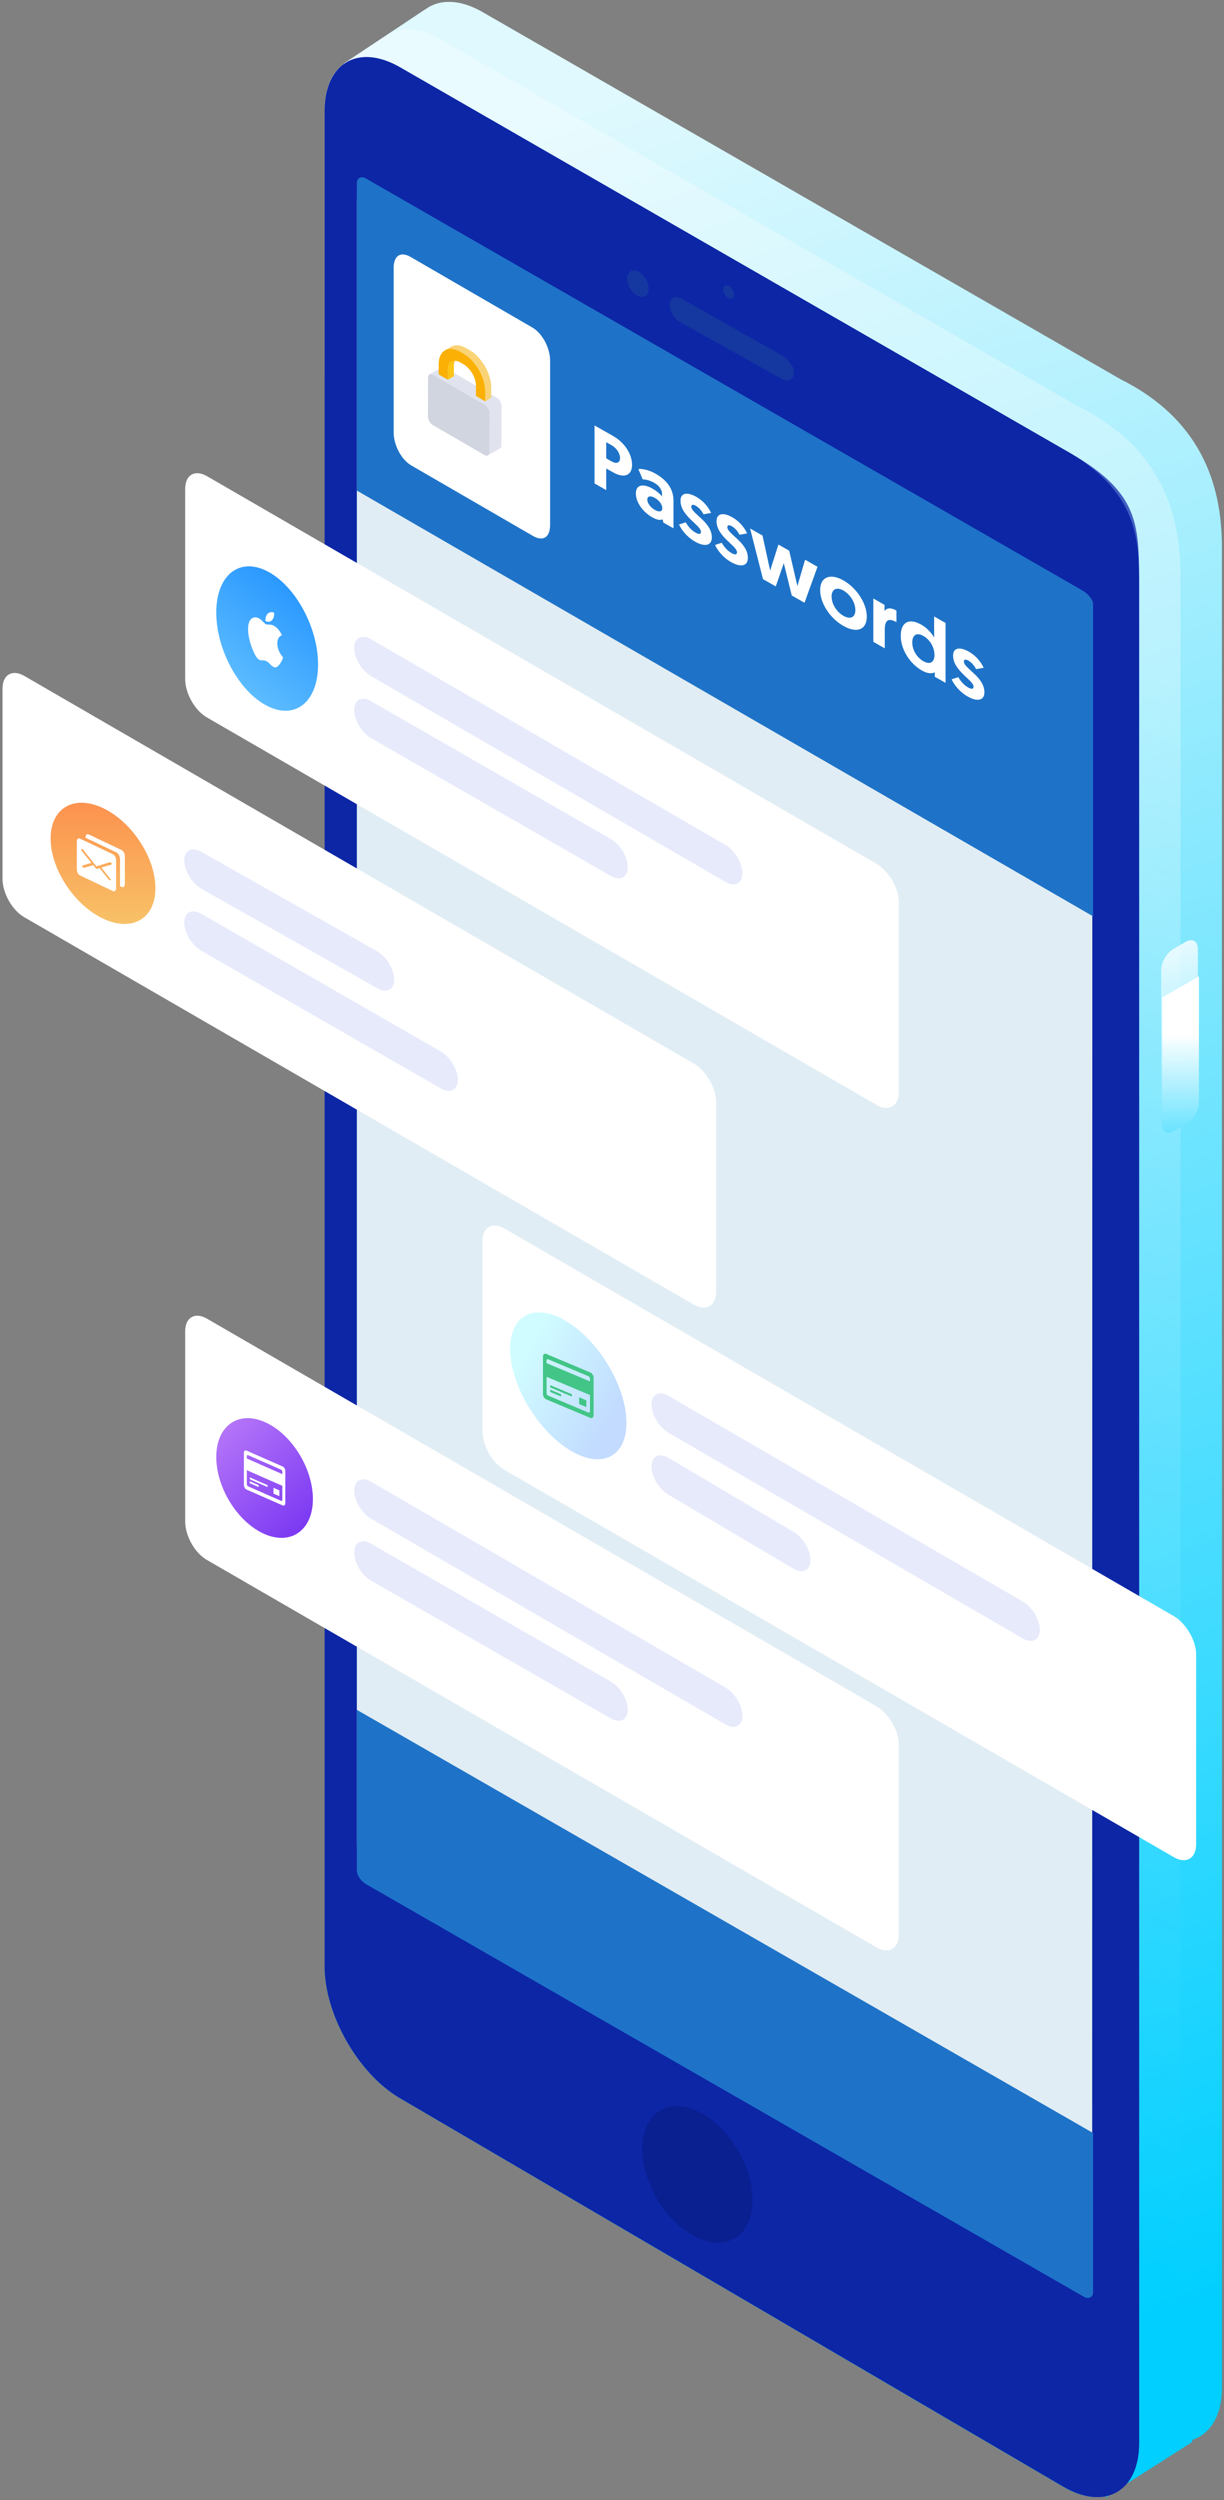 <?xml version="1.0" encoding="UTF-8"?>
<svg width="266px" height="543px" viewBox="0 0 266 543" version="1.1" xmlns="http://www.w3.org/2000/svg" xmlns:xlink="http://www.w3.org/1999/xlink">
    <rect x="0" y="0" width="266" height="543" fill="#808080" stroke="none"/>
    <!-- Generator: Sketch 54 (76480) - https://sketchapp.com -->
    <title>img04</title>
    <desc>Created with Sketch.</desc>
    <defs>
        <linearGradient x1="43.926%" y1="2.161%" x2="55.336%" y2="98.303%" id="linearGradient-1">
            <stop stop-color="#DFF9FE" offset="0%"></stop>
            <stop stop-color="#00CFFF" offset="100%"></stop>
        </linearGradient>
        <linearGradient x1="56.023%" y1="17.887%" x2="43.977%" y2="80.708%" id="linearGradient-2">
            <stop stop-color="#FFFFFF" offset="0%"></stop>
            <stop stop-color="#00CFFF" stop-opacity="0.9" offset="100%"></stop>
        </linearGradient>
        <linearGradient x1="47.936%" y1="2.858%" x2="55.681%" y2="179.358%" id="linearGradient-3">
            <stop stop-color="#FFFFFF" offset="0%"></stop>
            <stop stop-color="#00CFFF" stop-opacity="0.9" offset="100%"></stop>
        </linearGradient>
        <linearGradient x1="100%" y1="-10.011%" x2="100%" y2="100%" id="linearGradient-4">
            <stop stop-color="#FD8949" offset="0%"></stop>
            <stop stop-color="#F7C569" offset="100%"></stop>
        </linearGradient>
        <linearGradient x1="74.871%" y1="0%" x2="25.129%" y2="100%" id="linearGradient-5">
            <stop stop-color="#1F90FF" offset="0%"></stop>
            <stop stop-color="#67C4FF" offset="100%"></stop>
        </linearGradient>
        <linearGradient x1="17.382%" y1="0%" x2="82.618%" y2="100%" id="linearGradient-6">
            <stop stop-color="#B778F9" offset="0%"></stop>
            <stop stop-color="#7835F2" offset="100%"></stop>
        </linearGradient>
        <linearGradient x1="49.962%" y1="36.697%" x2="49.962%" y2="141.497%" id="linearGradient-7">
            <stop stop-color="#FFFFFF" offset="0%"></stop>
            <stop stop-color="#00CFFF" stop-opacity="0.9" offset="100%"></stop>
        </linearGradient>
        <linearGradient x1="81.39%" y1="75.729%" x2="18.61%" y2="24.239%" id="linearGradient-8">
            <stop stop-color="#66A6FF" offset="0%"></stop>
            <stop stop-color="#89F7FE" offset="100%"></stop>
        </linearGradient>
    </defs>
    <g id="Page-1" stroke="none" stroke-width="1" fill="none" fill-rule="evenodd">
        <g id="4uKey-iOS-password-manager" transform="translate(-550, -3485)">
            <g id="img04" transform="translate(550, 3485)">
                <g id="分组" transform="translate(70, 0)" fill-rule="nonzero">
                    <path d="M173.511,82.363 L34.859,2.615 C29.907,-0.234 25.432,-0.228 22.407,2.055 L22.389,2.042 L4.64,13.848 L4.767,13.862 C2.094,15.705 0.548,19.231 0.548,24.139 L0.548,427.059 C0.548,437.509 7.822,450.378 16.841,455.656 L160.993,540.055 C164.496,542.105 167.718,542.705 170.389,542.078 L170.45,542.328 L171.161,541.854 C172.435,541.419 173.577,540.665 174.476,539.663 L189.13,530.328 L189.092,529.902 C192.946,528.673 195.548,524.721 195.548,518.652 L195.548,118.967 C195.549,107.074 192.274,91.738 173.511,82.363 Z" id="路径" fill="url(#linearGradient-1)"></path>
                    <path d="M186.549,524.654 L186.549,124.967 C186.549,113.074 183.274,97.738 164.511,88.364 L25.859,8.615 C20.907,5.766 16.432,5.772 13.407,8.055 L13.389,8.042 L4.65,13.853 L4.768,13.862 C2.095,15.705 0.549,19.231 0.549,24.139 L0.549,427.059 C0.549,437.509 7.823,450.378 16.842,455.656 L160.994,540.055 C164.497,542.105 167.719,542.705 170.39,542.078 L170.451,542.328 L171.162,541.854 C171.455,541.754 171.734,541.634 172.01,541.502 L173.579,540.501 C173.893,540.245 174.196,539.972 174.475,539.663 L180.056,536.108 L179.987,535.902 C180.368,535.778 180.74,535.624 181.098,535.444 L182.664,534.514 C185.019,532.607 186.549,529.235 186.549,524.654 L186.549,524.654 Z" id="路径" fill="url(#linearGradient-2)" opacity="0.3"></path>
                    <path d="M177.549,530.654 C177.549,541.104 170.065,545.335 161.046,540.057 L16.894,455.658 C7.875,450.379 0.549,437.511 0.549,427.061 L0.549,24.139 C0.549,13.689 7.855,9.403 16.912,14.615 L161.028,97.508 C177.496,106.661 177.549,117.151 177.549,127.601 L177.549,530.654 Z" id="路径" fill="#1537A0"></path>
                    <path d="M177.549,530.654 L177.549,127.6 C177.549,113.617 177.813,106.66 160.975,97.507 L16.965,14.615 C7.907,9.403 0.549,13.689 0.549,24.139 L0.549,427.059 C0.549,437.509 7.823,450.378 16.842,455.656 L161.099,540.055 C170.117,545.335 177.549,541.103 177.549,530.654 L177.549,530.654 Z" id="路径" fill="#0920A8" opacity="0.7"></path>
                    <path d="M182.356,210.685 C182.356,209.001 183.55,206.934 185.008,206.092 L187.668,204.557 C189.127,203.715 190.32,204.405 190.32,206.089 L190.32,239.514 C190.32,241.198 189.126,243.265 187.668,244.107 L185.008,245.642 C183.549,246.484 182.356,245.794 182.356,244.11 L182.356,210.685 Z" id="路径" fill="url(#linearGradient-3)" opacity="0.8"></path>
                    <ellipse id="椭圆形" fill="#08187A" opacity="0.5" transform="translate(81.56, 472.248) rotate(60) translate(-81.56, -472.248) " cx="81.56" cy="472.248" rx="16.07" ry="10.247"></ellipse>
                    <ellipse id="椭圆形" fill="#1537A0" transform="translate(68.64, 61.613) rotate(60) translate(-68.64, -61.613) " cx="68.64" cy="61.613" rx="3.132" ry="1.997"></ellipse>
                    <ellipse id="椭圆形" fill="#1537A0" transform="translate(88.348, 63.443) rotate(60) translate(-88.348, -63.443) " cx="88.348" cy="63.443" rx="1.589" ry="1.014"></ellipse>
                    <path d="M102.549,80.832 C102.549,79.493 101.129,77.853 99.965,77.19 L77.941,64.78 C76.778,64.116 75.549,64.669 75.549,66.008 L75.549,66.277 C75.549,67.616 76.543,69.256 77.707,69.919 L99.944,82.328 C101.107,82.992 102.549,82.439 102.549,81.1 L102.549,80.832 L102.549,80.832 Z" id="路径" fill="#1537A0"></path>
                </g>
                <path d="M237.353,493.1 L237.391,134.451 C237.391,133.39 236.545,132.088 235.625,131.558 L79.923,42.356 C79.003,41.826 77.549,42.261 77.549,43.323 L77.549,400.987 L237.353,493.1 L237.353,493.1 Z" id="路径" fill="#E1EDF4" fill-rule="nonzero"></path>
                <path d="M237.549,199.014 L237.549,131.181 C237.549,130.116 236.22,128.809 235.297,128.277 L79.465,38.732 C78.542,38.2 77.549,38.637 77.549,39.702 L77.549,106.546 L237.549,199.014 L237.549,199.014 Z M79.467,409.163 L235.582,498.843 C236.507,499.375 237.549,498.938 237.549,497.871 L237.549,463.255 L77.549,371.347 L77.549,406.255 C77.549,407.322 78.542,408.631 79.467,409.163 L79.467,409.163 Z" id="形状" fill="#1E73C8" fill-rule="nonzero"></path>
                <path d="M115.664,71.118 L89.27,55.825 C86.991,54.507 85.549,55.582 85.549,58.215 L85.549,93.915 C85.549,96.548 87.12,99.781 89.399,101.099 L115.811,116.392 C118.09,117.71 119.549,116.635 119.549,114.002 L119.549,78.302 C119.549,75.669 117.943,72.437 115.664,71.118 L115.664,71.118 Z" id="路径" fill="#FFFFFF" fill-rule="nonzero"></path>
                <g id="密码锁-1" transform="translate(93, 75)" fill-rule="nonzero">
                    <path d="M15.998,13.167 L15.998,13.158 L15.998,13.138 L15.998,13.116 C15.998,13.108 15.998,13.104 15.996,13.098 C15.995,13.091 15.996,13.084 15.995,13.077 C15.993,13.07 15.995,13.068 15.995,13.064 C15.995,13.054 15.993,13.043 15.991,13.033 C15.991,13.027 15.991,13.022 15.989,13.017 L15.989,13.012 C15.987,12.994 15.985,12.976 15.982,12.958 L15.982,12.956 C15.982,12.953 15.982,12.949 15.98,12.946 C15.978,12.932 15.975,12.919 15.973,12.904 L15.971,12.895 C15.97,12.888 15.968,12.881 15.966,12.874 C15.965,12.866 15.963,12.857 15.961,12.849 C15.959,12.84 15.959,12.838 15.958,12.833 L15.952,12.81 C15.952,12.804 15.95,12.798 15.948,12.793 C15.947,12.787 15.944,12.777 15.942,12.769 C15.94,12.761 15.938,12.754 15.936,12.746 L15.934,12.736 C15.93,12.725 15.927,12.713 15.924,12.702 L15.918,12.684 L15.918,12.68 L15.901,12.624 L15.901,12.622 L15.897,12.611 C15.892,12.597 15.887,12.584 15.883,12.57 L15.879,12.561 L15.872,12.542 C15.869,12.534 15.866,12.526 15.863,12.518 L15.855,12.499 L15.847,12.479 L15.842,12.466 C15.838,12.455 15.833,12.443 15.828,12.432 L15.822,12.419 L15.813,12.415 C15.806,12.397 15.798,12.38 15.79,12.363 L15.788,12.359 L15.779,12.34 C15.773,12.329 15.768,12.317 15.762,12.306 L15.758,12.298 L15.742,12.267 C15.737,12.257 15.734,12.25 15.73,12.242 L15.726,12.236 C15.712,12.209 15.697,12.183 15.682,12.156 L15.679,12.151 L15.675,12.145 C15.651,12.104 15.626,12.064 15.6,12.024 L15.596,12.019 L15.589,12.009 C15.57,11.982 15.551,11.953 15.531,11.926 L15.529,11.923 C15.514,11.903 15.499,11.883 15.483,11.863 L15.483,11.862 C15.47,11.844 15.456,11.827 15.442,11.811 L15.434,11.801 C15.423,11.788 15.412,11.774 15.401,11.762 L15.398,11.759 L15.383,11.742 L15.359,11.715 L15.353,11.709 L15.334,11.689 L15.315,11.669 L15.306,11.661 L15.286,11.64 L15.27,11.624 L15.259,11.614 L15.237,11.593 L15.222,11.58 L15.21,11.569 L15.187,11.549 L15.174,11.538 L15.159,11.525 L15.137,11.507 L15.127,11.499 L15.108,11.484 L15.087,11.468 L15.08,11.462 L15.053,11.444 L15.036,11.432 L15.032,11.429 C15.017,11.419 15.001,11.409 14.986,11.399 L14.982,11.396 C14.968,11.388 14.955,11.38 14.941,11.372 L14.93,11.365 L3.711,4.865 L3.677,4.846 L3.664,4.839 L3.646,4.83 L3.633,4.823 L3.611,4.813 L3.595,4.805 L3.589,4.802 C3.575,4.796 3.561,4.79 3.547,4.784 C3.533,4.779 3.518,4.773 3.504,4.768 L3.498,4.766 L3.483,4.761 L3.461,4.754 L3.45,4.751 L3.431,4.746 L3.416,4.742 L3.401,4.738 L3.382,4.734 L3.372,4.732 L3.355,4.729 L3.333,4.725 L3.325,4.725 L3.308,4.723 L3.285,4.721 L3.215,4.721 C3.204,4.721 3.193,4.721 3.181,4.722 L3.164,4.722 C3.146,4.724 3.129,4.727 3.113,4.73 L3.109,4.73 C3.086,4.735 3.063,4.741 3.041,4.749 L3.035,4.75 L3.03,4.752 C3.021,4.756 3.011,4.76 3.002,4.764 L2.988,4.769 C2.975,4.776 2.962,4.783 2.948,4.79 L0.339,6.312 C0.352,6.304 0.365,6.298 0.379,6.291 L0.392,6.285 C0.402,6.281 0.411,6.277 0.421,6.274 L0.431,6.27 C0.454,6.263 0.476,6.256 0.499,6.252 L0.504,6.252 C0.521,6.248 0.538,6.246 0.555,6.244 L0.573,6.242 C0.584,6.242 0.595,6.241 0.606,6.241 L0.675,6.241 L0.698,6.243 L0.724,6.246 L0.746,6.25 L0.772,6.255 L0.791,6.26 L0.821,6.267 L0.84,6.272 L0.873,6.283 L0.888,6.288 C0.904,6.293 0.921,6.299 0.937,6.306 C0.953,6.312 0.969,6.319 0.985,6.327 L1.001,6.334 L1.036,6.351 L1.054,6.36 C1.069,6.369 1.085,6.377 1.101,6.387 L12.32,12.885 C12.337,12.895 12.354,12.906 12.371,12.917 L12.375,12.919 C12.393,12.93 12.409,12.941 12.426,12.953 L12.443,12.965 L12.477,12.989 L12.497,13.005 L12.527,13.028 L12.549,13.046 L12.577,13.07 L12.599,13.089 L12.626,13.114 L12.648,13.135 L12.674,13.161 L12.695,13.182 L12.722,13.21 L12.741,13.23 L12.77,13.263 L12.786,13.28 C12.798,13.294 12.81,13.308 12.822,13.322 L12.83,13.331 C12.844,13.349 12.858,13.367 12.873,13.385 C12.887,13.403 12.902,13.423 12.918,13.445 L12.921,13.449 C12.941,13.475 12.96,13.502 12.979,13.531 L12.989,13.547 C13.015,13.586 13.041,13.627 13.065,13.668 L13.071,13.679 C13.086,13.705 13.101,13.732 13.116,13.759 L13.132,13.79 L13.148,13.821 C13.155,13.835 13.161,13.848 13.168,13.862 L13.177,13.882 C13.187,13.902 13.195,13.921 13.204,13.941 L13.21,13.954 C13.216,13.97 13.223,13.986 13.229,14.001 L13.237,14.021 C13.243,14.035 13.249,14.05 13.254,14.064 L13.261,14.083 C13.267,14.1 13.273,14.116 13.279,14.133 L13.283,14.145 C13.29,14.165 13.296,14.186 13.302,14.206 L13.308,14.224 C13.312,14.239 13.316,14.254 13.32,14.269 C13.322,14.276 13.324,14.284 13.326,14.291 C13.33,14.305 13.333,14.318 13.336,14.332 L13.342,14.355 C13.345,14.368 13.348,14.382 13.35,14.395 C13.352,14.403 13.353,14.41 13.355,14.417 C13.358,14.434 13.361,14.451 13.364,14.468 C13.364,14.471 13.364,14.475 13.366,14.478 C13.369,14.498 13.372,14.519 13.374,14.539 C13.374,14.544 13.374,14.55 13.376,14.555 C13.378,14.57 13.379,14.585 13.381,14.599 C13.381,14.606 13.381,14.613 13.382,14.62 C13.383,14.633 13.384,14.647 13.385,14.661 L13.385,14.738 L13.361,23.217 C13.361,23.237 13.361,23.256 13.359,23.275 L13.359,23.292 C13.359,23.305 13.358,23.318 13.357,23.331 C13.357,23.338 13.355,23.346 13.355,23.353 C13.354,23.36 13.352,23.375 13.351,23.385 C13.349,23.396 13.349,23.401 13.347,23.408 C13.346,23.416 13.344,23.428 13.342,23.437 C13.34,23.447 13.339,23.454 13.337,23.464 C13.335,23.474 13.333,23.481 13.331,23.491 C13.329,23.5 13.326,23.51 13.324,23.52 C13.321,23.53 13.319,23.535 13.317,23.542 C13.314,23.554 13.31,23.565 13.306,23.576 C13.304,23.582 13.302,23.588 13.3,23.594 C13.293,23.613 13.285,23.631 13.277,23.648 L13.275,23.653 C13.264,23.675 13.252,23.697 13.239,23.719 L13.235,23.724 C13.224,23.741 13.213,23.757 13.201,23.773 L13.192,23.784 C13.18,23.798 13.168,23.81 13.155,23.824 L13.152,23.827 C13.138,23.84 13.124,23.852 13.109,23.864 L13.098,23.872 C13.083,23.884 13.067,23.894 13.051,23.904 L15.661,22.382 C15.677,22.373 15.693,22.362 15.708,22.351 L15.719,22.342 C15.734,22.331 15.748,22.318 15.762,22.305 L15.765,22.302 C15.778,22.289 15.79,22.275 15.801,22.262 L15.81,22.251 C15.822,22.236 15.834,22.22 15.845,22.203 L15.845,22.201 L15.847,22.197 C15.86,22.176 15.872,22.154 15.883,22.131 L15.885,22.128 L15.885,22.126 C15.893,22.109 15.901,22.091 15.907,22.073 L15.91,22.068 C15.911,22.064 15.913,22.059 15.914,22.055 C15.918,22.044 15.922,22.032 15.925,22.021 C15.925,22.018 15.927,22.015 15.928,22.012 C15.929,22.009 15.93,22.003 15.931,21.999 C15.934,21.989 15.937,21.979 15.939,21.969 C15.939,21.965 15.941,21.961 15.942,21.957 C15.943,21.953 15.944,21.948 15.945,21.944 C15.946,21.94 15.948,21.927 15.95,21.917 C15.95,21.913 15.952,21.908 15.953,21.904 C15.953,21.899 15.954,21.894 15.955,21.888 C15.956,21.883 15.957,21.873 15.958,21.865 C15.959,21.857 15.958,21.857 15.96,21.853 C15.962,21.849 15.962,21.839 15.962,21.833 C15.963,21.826 15.964,21.818 15.965,21.81 L15.965,21.801 C15.965,21.792 15.965,21.781 15.967,21.772 L15.967,21.755 L15.967,21.751 L15.967,21.697 L15.991,13.217 C15.996,13.2 15.998,13.183 15.998,13.167 L15.998,13.167 Z" id="路径" fill="#E1E4EF"></path>
                    <path d="M12.32,12.885 C12.912,13.228 13.391,14.058 13.389,14.737 L13.365,23.216 C13.363,23.896 12.881,24.168 12.289,23.825 L1.071,17.326 C0.478,16.983 3.6429193e-16,16.155 0.002,15.475 L0.026,6.996 C0.028,6.316 0.51,6.044 1.102,6.387 L12.32,12.885 Z" id="路径" fill="#D1D5E0"></path>
                    <path d="M5.653,4.212 C5.655,4.193 5.657,4.175 5.659,4.156 C5.662,4.129 5.665,4.101 5.669,4.074 C5.672,4.055 5.675,4.035 5.678,4.016 C5.682,3.991 5.686,3.966 5.691,3.942 C5.695,3.918 5.7,3.896 5.703,3.878 C5.708,3.856 5.713,3.834 5.718,3.813 C5.724,3.788 5.731,3.764 5.737,3.739 C5.743,3.72 5.748,3.701 5.754,3.683 C5.762,3.654 5.772,3.626 5.782,3.598 C5.788,3.58 5.794,3.562 5.801,3.544 L5.811,3.518 C5.823,3.488 5.835,3.459 5.848,3.431 L5.855,3.416 C5.871,3.38 5.889,3.346 5.907,3.314 L5.913,3.304 C5.929,3.274 5.946,3.246 5.963,3.219 C5.968,3.212 5.972,3.206 5.977,3.199 C5.991,3.177 6.006,3.155 6.022,3.134 L6.042,3.107 C6.057,3.088 6.072,3.069 6.088,3.05 C6.094,3.043 6.1,3.036 6.106,3.029 C6.128,3.005 6.15,2.981 6.173,2.959 L6.184,2.949 C6.204,2.93 6.225,2.912 6.245,2.895 L6.269,2.876 C6.287,2.862 6.305,2.848 6.324,2.834 L6.347,2.818 C6.374,2.8 6.401,2.782 6.427,2.767 L5.122,3.527 C5.096,3.543 5.069,3.56 5.042,3.578 L5.019,3.595 C5,3.608 4.982,3.622 4.964,3.637 L4.94,3.656 C4.919,3.674 4.899,3.692 4.879,3.709 L4.868,3.72 C4.845,3.742 4.823,3.766 4.801,3.79 C4.795,3.797 4.789,3.804 4.783,3.811 C4.767,3.829 4.752,3.848 4.737,3.868 L4.717,3.895 C4.701,3.916 4.686,3.938 4.671,3.96 C4.667,3.967 4.663,3.973 4.658,3.979 L4.654,3.986 C4.638,4.012 4.623,4.037 4.608,4.064 L4.602,4.075 C4.584,4.106 4.567,4.138 4.553,4.171 L4.55,4.177 L4.543,4.192 C4.53,4.22 4.518,4.249 4.506,4.278 L4.496,4.305 L4.488,4.325 C4.485,4.332 4.481,4.348 4.477,4.359 C4.467,4.386 4.457,4.415 4.448,4.444 C4.446,4.452 4.443,4.459 4.441,4.467 C4.438,4.476 4.435,4.49 4.432,4.501 C4.425,4.525 4.419,4.549 4.413,4.574 C4.41,4.585 4.407,4.595 4.405,4.605 C4.402,4.615 4.401,4.627 4.398,4.639 C4.394,4.66 4.389,4.681 4.385,4.703 C4.383,4.715 4.381,4.726 4.379,4.737 C4.377,4.749 4.375,4.764 4.373,4.777 C4.37,4.796 4.367,4.816 4.364,4.835 C4.363,4.846 4.361,4.856 4.359,4.866 C4.357,4.883 4.356,4.9 4.354,4.917 C4.352,4.934 4.35,4.954 4.348,4.973 C4.348,4.981 4.347,4.988 4.346,4.996 C4.344,5.021 4.343,5.047 4.341,5.072 C4.341,5.085 4.339,5.099 4.339,5.113 L4.339,5.123 C4.337,5.166 4.336,5.209 4.336,5.253 L4.336,5.261 L4.33,7.471 L5.634,6.711 L5.641,4.5 C5.641,4.45 5.642,4.401 5.644,4.352 C5.644,4.338 5.646,4.325 5.647,4.311 C5.649,4.278 5.651,4.245 5.653,4.212 L5.653,4.212 Z" id="路径" fill="#FBC618"></path>
                    <path d="M13.748,9.01 L13.748,8.986 L13.748,8.964 C13.746,8.898 13.743,8.83 13.739,8.765 L13.739,8.759 L13.739,8.743 C13.735,8.681 13.73,8.618 13.724,8.555 C13.724,8.547 13.724,8.539 13.722,8.53 C13.72,8.522 13.722,8.52 13.72,8.515 C13.714,8.448 13.706,8.382 13.698,8.315 C13.698,8.31 13.698,8.305 13.697,8.3 C13.695,8.295 13.694,8.283 13.693,8.275 C13.685,8.21 13.676,8.144 13.666,8.078 C13.666,8.074 13.666,8.069 13.664,8.064 L13.664,8.059 C13.653,7.99 13.641,7.919 13.628,7.85 L13.624,7.826 C13.623,7.818 13.621,7.812 13.62,7.805 C13.606,7.734 13.592,7.663 13.577,7.591 C13.577,7.587 13.575,7.584 13.575,7.58 C13.574,7.577 13.571,7.565 13.569,7.558 C13.554,7.488 13.538,7.419 13.521,7.349 C13.521,7.344 13.518,7.339 13.517,7.334 L13.515,7.328 C13.497,7.254 13.478,7.181 13.458,7.107 C13.455,7.099 13.454,7.091 13.451,7.083 C13.449,7.075 13.448,7.071 13.446,7.064 C13.426,6.993 13.405,6.921 13.383,6.848 L13.379,6.834 C13.377,6.826 13.374,6.818 13.371,6.81 C13.35,6.74 13.327,6.671 13.304,6.601 L13.301,6.59 L13.301,6.587 C13.277,6.516 13.252,6.445 13.227,6.373 C13.224,6.365 13.221,6.357 13.218,6.349 L13.211,6.328 C13.186,6.261 13.161,6.194 13.135,6.127 L13.132,6.118 L13.123,6.096 C13.1,6.036 13.075,5.975 13.05,5.915 C13.047,5.906 13.043,5.897 13.04,5.888 L13.034,5.873 C13.006,5.808 12.978,5.742 12.95,5.677 L12.943,5.662 L12.932,5.635 C12.905,5.574 12.877,5.513 12.849,5.452 L12.84,5.433 L12.837,5.426 C12.802,5.352 12.766,5.278 12.73,5.205 L12.719,5.183 L12.711,5.168 C12.67,5.085 12.627,5.002 12.583,4.919 L12.573,4.9 L12.563,4.881 C12.53,4.819 12.496,4.758 12.463,4.697 L12.449,4.672 C12.418,4.619 12.387,4.565 12.356,4.511 L12.341,4.484 L12.333,4.469 C12.283,4.385 12.232,4.3 12.18,4.217 L12.162,4.188 C12.108,4.103 12.054,4.02 11.999,3.937 L11.99,3.921 L11.982,3.91 C11.94,3.848 11.898,3.785 11.855,3.723 L11.828,3.684 C11.784,3.621 11.74,3.559 11.695,3.497 L11.695,3.495 L11.692,3.492 C11.627,3.402 11.56,3.315 11.493,3.229 L11.487,3.221 L11.474,3.205 C11.419,3.135 11.364,3.067 11.308,2.999 L11.306,2.997 L11.299,2.989 C11.246,2.924 11.191,2.86 11.135,2.797 L11.124,2.783 L11.119,2.778 C11.066,2.717 11.012,2.657 10.957,2.598 L10.941,2.58 L10.929,2.567 C10.874,2.508 10.818,2.45 10.762,2.392 L10.749,2.378 L10.733,2.362 C10.676,2.304 10.618,2.247 10.56,2.191 L10.551,2.181 L10.535,2.167 C10.474,2.108 10.412,2.05 10.349,1.994 L10.344,1.989 L10.332,1.978 C10.267,1.92 10.202,1.863 10.137,1.807 C10.073,1.754 10.008,1.701 9.943,1.649 L9.928,1.637 L9.921,1.631 C9.861,1.584 9.801,1.538 9.741,1.493 L9.723,1.479 L9.708,1.469 C9.65,1.426 9.591,1.384 9.531,1.343 L9.519,1.334 L9.499,1.321 C9.442,1.282 9.383,1.243 9.324,1.205 L9.321,1.203 C9.262,1.165 9.203,1.129 9.144,1.094 L9.124,1.081 L9.078,1.055 L8.362,0.64 C8.316,0.613 8.271,0.588 8.225,0.563 L8.203,0.562 L8.182,0.551 C8.132,0.524 8.081,0.497 8.03,0.471 L8.011,0.461 L8.003,0.457 C7.947,0.43 7.892,0.404 7.837,0.379 L7.822,0.372 L7.801,0.363 C7.746,0.338 7.692,0.315 7.637,0.293 L7.634,0.292 C7.578,0.269 7.521,0.248 7.465,0.228 L7.446,0.221 L7.431,0.216 C7.376,0.197 7.322,0.179 7.268,0.162 L7.258,0.159 C7.238,0.153 7.217,0.147 7.197,0.141 L7.166,0.134 C7.132,0.124 7.097,0.115 7.063,0.107 L7.061,0.107 L7.039,0.102 C7.013,0.095 6.983,0.089 6.955,0.082 L6.919,0.075 L6.871,0.064 L6.853,0.061 L6.805,0.053 L6.746,0.043 L6.698,0.036 L6.667,0.029 L6.643,0.026 L6.591,0.02 L6.538,0.014 L6.487,0.01 L6.459,0.007 L6.435,0.007 L6.373,0.003 L6.325,1.42108547e-13 L6.221,1.42108547e-13 C6.194,1.42108547e-13 6.165,1.42108547e-13 6.137,0.002 L6.107,0.002 C6.069,0.004 6.032,0.007 5.995,0.01 L5.992,0.01 L5.979,0.012 C5.944,0.015 5.908,0.019 5.873,0.024 L5.838,0.029 C5.804,0.035 5.77,0.04 5.737,0.047 L5.722,0.049 L5.716,0.049 L5.685,0.056 C5.665,0.06 5.646,0.065 5.626,0.069 L5.592,0.078 L5.538,0.092 L5.503,0.103 L5.452,0.119 L5.416,0.131 L5.393,0.139 L5.372,0.147 C5.354,0.153 5.335,0.161 5.317,0.168 L5.277,0.187 C5.258,0.195 5.24,0.203 5.221,0.212 L5.186,0.228 C5.166,0.237 5.146,0.247 5.126,0.257 L5.097,0.272 C5.068,0.287 5.039,0.303 5.01,0.32 L3.706,1.08 C3.734,1.064 3.763,1.048 3.793,1.033 L3.822,1.018 C3.842,1.008 3.862,0.998 3.882,0.988 L3.917,0.972 C3.936,0.964 3.954,0.956 3.973,0.948 L4.011,0.932 C4.029,0.925 4.048,0.918 4.067,0.911 L4.111,0.896 L4.147,0.883 L4.198,0.868 L4.234,0.857 L4.287,0.843 L4.322,0.834 C4.341,0.829 4.361,0.825 4.38,0.821 L4.411,0.814 L4.433,0.81 C4.466,0.803 4.5,0.798 4.534,0.793 L4.568,0.787 C4.604,0.782 4.639,0.778 4.675,0.775 L4.691,0.773 C4.727,0.77 4.765,0.767 4.802,0.765 L4.833,0.765 C4.859,0.765 4.888,0.763 4.916,0.763 L5.021,0.763 L5.07,0.765 L5.129,0.768 L5.181,0.772 L5.232,0.776 L5.285,0.782 L5.337,0.788 L5.393,0.795 L5.441,0.803 L5.5,0.813 L5.548,0.821 L5.614,0.835 L5.651,0.842 C5.677,0.848 5.706,0.855 5.734,0.862 L5.756,0.867 C5.791,0.876 5.826,0.885 5.861,0.894 L5.891,0.902 L5.962,0.923 C6.015,0.94 6.07,0.958 6.125,0.977 L6.16,0.99 C6.216,1.01 6.272,1.031 6.329,1.054 L6.333,1.055 C6.386,1.077 6.442,1.1 6.497,1.125 L6.533,1.141 C6.588,1.166 6.643,1.192 6.698,1.219 L6.725,1.233 C6.775,1.259 6.826,1.285 6.877,1.313 L6.909,1.331 C6.954,1.355 7,1.381 7.046,1.407 L7.763,1.819 C7.785,1.832 7.807,1.846 7.829,1.859 C7.888,1.894 7.947,1.93 8.006,1.967 L8.01,1.97 C8.069,2.008 8.127,2.047 8.185,2.086 L8.217,2.108 C8.277,2.149 8.335,2.191 8.394,2.234 L8.427,2.258 C8.487,2.303 8.547,2.349 8.607,2.396 L8.629,2.414 C8.694,2.466 8.758,2.519 8.823,2.573 L8.825,2.574 C8.89,2.63 8.955,2.687 9.02,2.745 L9.037,2.76 C9.1,2.817 9.162,2.875 9.224,2.934 L9.249,2.957 C9.307,3.014 9.364,3.071 9.421,3.129 L9.45,3.159 C9.506,3.216 9.562,3.274 9.617,3.334 L9.645,3.364 C9.7,3.424 9.754,3.484 9.807,3.544 L9.824,3.563 C9.879,3.627 9.934,3.691 9.988,3.756 L9.996,3.766 C10.052,3.833 10.107,3.902 10.162,3.971 L10.181,3.995 C10.249,4.082 10.315,4.169 10.381,4.258 L10.385,4.263 C10.43,4.325 10.474,4.387 10.518,4.451 L10.545,4.489 C10.588,4.551 10.63,4.614 10.672,4.677 L10.689,4.703 C10.744,4.786 10.798,4.87 10.851,4.954 L10.869,4.984 C10.921,5.067 10.972,5.151 11.022,5.236 L11.046,5.276 C11.077,5.329 11.108,5.383 11.138,5.438 L11.152,5.462 C11.186,5.523 11.22,5.584 11.252,5.646 L11.273,5.684 C11.316,5.767 11.359,5.85 11.401,5.933 L11.419,5.971 C11.455,6.044 11.49,6.117 11.526,6.191 L11.538,6.218 C11.566,6.279 11.594,6.34 11.621,6.401 L11.639,6.441 C11.668,6.507 11.696,6.572 11.723,6.638 L11.739,6.678 C11.764,6.738 11.789,6.799 11.812,6.86 L11.824,6.89 C11.85,6.957 11.875,7.024 11.9,7.092 L11.916,7.136 C11.942,7.207 11.966,7.278 11.99,7.35 L11.994,7.364 C12.018,7.434 12.04,7.504 12.061,7.573 L12.073,7.612 C12.095,7.683 12.116,7.755 12.136,7.828 L12.148,7.87 C12.168,7.944 12.187,8.018 12.206,8.091 L12.211,8.113 C12.228,8.182 12.245,8.252 12.259,8.321 C12.262,8.332 12.264,8.344 12.267,8.355 C12.282,8.426 12.297,8.497 12.31,8.569 C12.313,8.584 12.315,8.598 12.318,8.613 C12.331,8.683 12.343,8.753 12.354,8.823 C12.354,8.829 12.356,8.836 12.357,8.842 C12.367,8.907 12.376,8.973 12.384,9.038 C12.385,9.052 12.387,9.065 12.389,9.078 C12.397,9.145 12.405,9.212 12.411,9.278 C12.411,9.292 12.413,9.305 12.415,9.319 C12.42,9.381 12.425,9.444 12.43,9.506 C12.43,9.513 12.43,9.521 12.431,9.528 C12.435,9.595 12.438,9.662 12.441,9.727 C12.441,9.743 12.441,9.758 12.442,9.773 C12.443,9.836 12.445,9.899 12.445,9.96 L12.438,12.171 L13.743,11.41 L13.749,9.2 C13.751,9.136 13.75,9.073 13.748,9.01 L13.748,9.01 Z" id="路径" fill="#F9D375"></path>
                    <path d="M7.763,1.819 C10.353,3.321 12.453,6.972 12.446,9.959 L12.439,12.169 L10.437,11.009 L10.443,8.799 C10.447,7.086 9.243,4.991 7.756,4.129 L7.04,3.715 C5.554,2.854 4.341,3.547 4.336,5.261 L4.33,7.471 L2.327,6.311 L2.333,4.101 C2.341,1.114 4.456,-0.095 7.046,1.405 L7.763,1.819 Z" id="路径" fill="#FBB005"></path>
                </g>
                <path d="M129.206,105 L129.206,92.4 L133.22,94.679 C135.686,96.079 137.36,98.577 137.36,100.953 C137.36,103.293 135.614,103.94 133.238,102.591 L131.744,101.743 L131.744,106.441 L129.206,105 Z M131.744,99.547 L132.878,100.191 C133.994,100.824 134.75,100.533 134.75,99.471 C134.75,98.427 133.976,97.304 132.914,96.701 L131.744,96.037 L131.744,99.547 Z M138.188,107.183 C138.188,105.329 139.646,104.897 141.842,106.144 C142.796,106.685 143.534,107.392 143.876,107.82 L143.876,107.208 C143.876,106.38 143.264,105.475 142.166,104.852 C141.23,104.32 140.366,104.136 139.664,104.097 L138.728,101.874 C139.574,101.778 140.996,102.045 142.436,102.863 C145.46,104.58 146.36,106.675 146.36,108.781 L146.36,114.739 L144.164,113.492 L144.002,112.788 C143.516,113.034 142.796,112.949 141.716,112.336 C139.808,111.253 138.188,109.163 138.188,107.183 Z M140.672,108.521 C140.672,109.295 141.374,110.216 142.31,110.747 C143.246,111.279 143.93,111.163 143.93,110.371 C143.93,109.543 143.246,108.669 142.292,108.127 C141.338,107.586 140.672,107.747 140.672,108.521 Z M151.076,117.65 C149.222,116.597 148.07,115.007 147.566,113.911 L149.024,113.443 C149.492,114.249 150.122,115.092 151.184,115.695 C151.886,116.094 152.336,116.043 152.336,115.503 C152.336,114.063 147.89,112.097 147.89,108.749 C147.89,107.003 149.384,106.807 151.31,107.901 C153.092,108.912 154.082,110.411 154.532,111.404 L152.894,111.698 C152.606,111.175 152.084,110.338 151.202,109.838 C150.626,109.511 150.23,109.574 150.23,110.042 C150.23,111.536 154.694,113.35 154.694,116.716 C154.694,118.552 153.11,118.805 151.076,117.65 Z M158.906,122.095 C157.052,121.043 155.9,119.453 155.396,118.357 L156.854,117.888 C157.322,118.694 157.952,119.538 159.014,120.141 C159.716,120.539 160.166,120.489 160.166,119.949 C160.166,118.509 155.72,116.542 155.72,113.194 C155.72,111.448 157.214,111.253 159.14,112.346 C160.922,113.358 161.912,114.856 162.362,115.849 L160.724,116.143 C160.436,115.62 159.914,114.783 159.032,114.283 C158.456,113.956 158.06,114.019 158.06,114.487 C158.06,115.981 162.524,117.795 162.524,121.161 C162.524,122.997 160.94,123.25 158.906,122.095 Z M172.064,129.331 L170.336,122.32 L168.59,127.359 L165.818,125.785 L163.01,114.777 L165.71,116.31 L167.366,123.928 L169.166,118.272 L171.506,119.6 L173.288,127.29 L174.962,121.562 L177.662,123.095 L174.836,130.905 L172.064,129.331 Z M178.238,128.156 C178.238,125.294 180.434,124.435 183.296,126.06 C186.176,127.695 188.372,131.066 188.372,133.91 C188.372,136.754 186.248,137.618 183.296,135.942 C180.362,134.276 178.238,131 178.238,128.156 Z M180.722,129.567 C180.722,131.169 181.82,132.908 183.296,133.746 C184.79,134.594 185.888,134.101 185.888,132.499 C185.888,130.897 184.79,129.104 183.296,128.256 C181.802,127.408 180.722,127.947 180.722,129.567 Z M194.816,132.6 L194.816,135.12 C192.962,134.067 192.278,134.831 192.278,136.703 L192.278,140.807 L189.794,139.397 L189.794,129.983 L192.224,131.362 L192.224,132.73 C192.638,132.029 193.574,131.895 194.816,132.6 Z M205.49,135.294 L205.49,148.308 L203.15,146.979 L203.15,146.007 C202.898,146.17 201.962,146.539 200.36,145.629 C197.66,144.097 195.752,140.979 195.752,138.081 C195.752,135.165 197.516,134.133 200.216,135.666 C201.836,136.585 202.772,138.017 203.006,138.474 L203.006,133.884 L205.49,135.294 Z M203.078,142.258 C203.078,140.494 202.034,138.894 200.666,138.117 C199.226,137.3 198.254,137.882 198.254,139.52 C198.254,141.194 199.262,142.81 200.666,143.607 C202.178,144.465 203.078,143.752 203.078,142.258 Z M210.314,151.28 C208.46,150.228 207.308,148.638 206.804,147.542 L208.262,147.073 C208.73,147.879 209.36,148.723 210.422,149.326 C211.124,149.724 211.574,149.674 211.574,149.134 C211.574,147.694 207.128,145.728 207.128,142.38 C207.128,140.634 208.622,140.438 210.548,141.531 C212.33,142.543 213.32,144.041 213.77,145.034 L212.132,145.329 C211.844,144.805 211.322,143.969 210.44,143.468 C209.864,143.141 209.468,143.204 209.468,143.672 C209.468,145.166 213.932,146.98 213.932,150.346 C213.932,152.182 212.348,152.435 210.314,151.28 Z" id="Passwords" fill="#FFFFFF" fill-rule="nonzero"></path>
                <path d="M195.325,195.891 C195.325,192.845 193.071,189.104 190.433,187.579 L44.988,103.421 C42.351,101.896 40.242,103.14 40.242,106.187 L40.242,147.491 C40.242,150.537 42.302,154.278 44.94,155.803 L190.482,239.961 C193.119,241.486 195.325,240.242 195.325,237.195 L195.325,195.891 L195.325,195.891 Z M155.631,239.277 C155.631,236.231 153.377,232.49 150.739,230.965 L5.294,146.807 C2.657,145.282 0.548,146.526 0.548,149.573 L0.548,190.877 C0.548,193.923 2.608,197.664 5.246,199.189 L150.788,283.347 C153.425,284.872 155.631,283.628 155.631,280.581 L155.631,239.277 Z" id="形状" fill="#FFFFFF" fill-rule="nonzero"></path>
                <g id="分组" transform="translate(11, 174)">
                    <path d="M11.389,25.505 C17.678,28.487 22.777,25.532 22.777,18.905 C22.777,12.277 17.678,4.487 11.389,1.505 C5.099,-1.477 0,1.478 0,8.105 C0,14.733 5.099,22.523 11.389,25.505 Z" id="Oval" fill="url(#linearGradient-4)"></path>
                    <path d="M6.379,8.13 L13.551,11.531 C13.932,11.711 14.236,12.302 14.236,12.852 L14.236,18.858 C14.236,19.408 13.929,19.71 13.551,19.531 L6.379,16.13 C5.998,15.949 5.694,15.359 5.694,14.808 L5.694,8.802 C5.694,8.252 6.001,7.95 6.379,8.13 Z M12.878,13.265 L9.948,14.152 L7.051,10.544 C6.945,10.412 6.789,10.352 6.701,10.408 C6.613,10.465 6.628,10.617 6.733,10.749 L8.865,13.405 L6.977,13.967 C6.871,13.998 6.857,14.137 6.945,14.278 C7.033,14.418 7.19,14.505 7.296,14.474 L9.256,13.891 L9.79,14.556 C9.836,14.614 9.893,14.658 9.949,14.684 C10.006,14.711 10.062,14.72 10.109,14.706 L10.638,14.546 L12.635,17.042 C12.681,17.1 12.738,17.145 12.794,17.172 C12.865,17.205 12.936,17.211 12.985,17.179 C13.073,17.123 13.059,16.97 12.954,16.839 L11.026,14.428 L13.197,13.771 C13.303,13.739 13.317,13.601 13.229,13.46 C13.141,13.321 12.984,13.234 12.878,13.265 Z M8.277,7.23 C7.899,7.05 7.592,7.352 7.592,7.902 L7.592,7.946 L14.313,11.133 C14.742,11.336 15.084,12.001 15.084,12.619 L15.084,18.457 L15.45,18.631 C15.827,18.81 16.134,18.508 16.134,17.958 L16.134,11.952 C16.134,11.401 15.83,10.811 15.45,10.631 L8.277,7.23 Z" id="形状" fill="#FFFFFF" fill-rule="nonzero"></path>
                </g>
                <path d="M259.942,359.281 C259.942,356.235 257.688,352.494 255.05,350.969 L109.605,266.811 C106.968,265.286 104.859,266.53 104.859,269.577 L104.859,310.881 C104.859,313.927 106.919,317.668 109.557,319.193 L255.1,403.351 C257.737,404.876 259.943,403.632 259.943,400.585 L259.943,359.281 L259.942,359.281 Z" id="路径" fill="#FFFFFF" fill-rule="nonzero"></path>
                <g id="分组" opacity="0.2" transform="translate(40, 138)" fill="#072FD8" fill-rule="nonzero">
                    <path d="M40.629,8.835 L117.687,53.554 C119.698,54.709 121.343,53.852 121.343,51.649 C121.343,49.446 119.698,46.698 117.687,45.544 L40.629,0.825 C38.618,-0.33 36.974,0.527 36.974,2.73 C36.973,4.933 38.618,7.681 40.629,8.835 Z M92.763,44.24 L40.629,14.291 C38.618,13.136 36.974,13.993 36.974,16.196 C36.974,18.399 38.619,21.147 40.629,22.301 L92.763,52.25 C94.774,53.405 96.419,52.548 96.419,50.345 C96.419,48.142 94.774,45.395 92.763,44.24 Z M3.705,54.991 L41.993,76.632 C44.004,77.787 45.649,76.93 45.649,74.727 C45.649,72.524 44.004,69.776 41.993,68.622 L3.705,46.98 C1.694,45.825 0.049,46.682 0.049,48.885 C0.049,51.089 1.694,53.836 3.705,54.991 Z M55.839,90.396 L3.705,60.447 C1.694,59.292 0.049,60.149 0.049,62.352 C0.049,64.555 1.694,67.303 3.705,68.457 L55.839,98.406 C57.85,99.561 59.494,98.704 59.494,96.501 C59.494,94.298 57.85,91.55 55.839,90.396 Z M182.305,209.857 L105.247,165.138 C103.236,163.983 101.591,164.84 101.591,167.043 C101.591,169.246 103.236,171.994 105.247,173.148 L182.305,217.867 C184.316,219.022 185.961,218.165 185.961,215.962 C185.961,213.759 184.315,211.012 182.305,209.857 Z M132.457,194.707 L105.247,178.604 C103.236,177.449 101.591,178.306 101.591,180.509 C101.591,182.712 103.236,185.46 105.247,186.614 L132.457,202.717 C134.468,203.872 136.113,203.015 136.113,200.812 C136.113,198.609 134.467,195.861 132.457,194.707 Z" id="形状" opacity="0.5"></path>
                </g>
                <g id="分组-5" transform="translate(47, 123)">
                    <path d="M11.062,30.312 C17.171,33.43 22.123,29.407 22.123,21.328 C22.123,13.249 17.171,4.173 11.062,1.055 C4.952,-2.062 0,1.961 0,10.04 C0,18.119 4.952,27.195 11.062,30.312 Z" id="Oval" fill="url(#linearGradient-5)"></path>
                    <path d="M9.337,20.29 C8.761,19.996 8.327,19.064 7.896,18.053 C7.022,16.001 6.518,13.103 7.304,11.769 C7.713,11.074 8.462,10.885 9.258,11.277 C9.593,11.448 9.915,11.775 10.199,12.063 C10.425,12.292 10.618,12.488 10.777,12.569 C10.921,12.643 11.113,12.645 11.336,12.646 C11.659,12.65 12.026,12.654 12.417,12.853 C12.465,12.878 12.515,12.906 12.573,12.943 C12.864,13.106 13.619,13.62 14.161,14.738 L14.276,14.974 L14.133,15.035 C13.805,15.177 13.256,15.585 13.265,16.731 C13.275,18.166 14.055,19.237 14.391,19.63 L14.518,19.78 L14.469,19.934 C14.385,20.192 14.196,20.692 13.871,21.13 C13.431,21.723 13.045,22.153 12.417,21.847 C12.124,21.697 11.928,21.489 11.72,21.269 C11.497,21.032 11.266,20.787 10.901,20.6 C10.516,20.404 10.276,20.413 10.043,20.421 C9.838,20.427 9.645,20.433 9.37,20.306 L9.337,20.29 Z M10.693,11.86 L10.691,11.64 C10.686,10.995 10.95,10.509 11.199,10.268 C11.492,9.981 11.964,9.878 12.4,10.007 L12.584,10.061 L12.583,10.31 C12.582,10.881 12.402,11.395 12.088,11.719 C11.768,12.048 11.296,12.13 10.857,11.934 L10.693,11.86 Z" id="Combined-Shape" fill="#FFFFFF" fill-rule="nonzero"></path>
                </g>
                <path d="M195.325,378.869 C195.325,375.823 193.071,372.082 190.433,370.557 L44.989,286.4 C42.352,284.875 40.243,286.119 40.243,289.166 L40.243,330.47 C40.243,333.516 42.303,337.257 44.941,338.782 L190.483,422.94 C193.12,424.465 195.326,423.221 195.326,420.174 L195.326,378.869 L195.325,378.869 Z" id="路径" fill="#FFFFFF" fill-rule="nonzero"></path>
                <path d="M57.5,333.172 C63.299,335.688 68,332.279 68,325.556 C68,318.834 63.299,311.345 57.5,308.828 C51.701,306.312 47,309.721 47,316.444 C47,323.166 51.701,330.655 57.5,333.172 Z" id="Oval" fill="url(#linearGradient-6)"></path>
                <path d="M61.438,318.503 C61.751,318.641 62,319.086 62,319.498 L62,326.459 C62,326.871 61.751,327.097 61.438,326.96 L53.562,323.497 C53.251,323.36 53.004,322.921 53,322.51 L53,315.541 L53,315.533 C53.002,315.124 53.251,314.904 53.562,315.041 L61.438,318.503 Z M53.906,316.037 C53.769,315.977 53.663,316.06 53.643,316.231 L53.643,316.767 L61.355,320.158 L61.355,319.63 C61.335,319.438 61.231,319.258 61.092,319.197 L53.906,316.037 Z M61.094,325.963 C61.231,326.023 61.337,325.935 61.357,325.761 L61.357,322.696 L53.643,319.304 L53.643,322.378 C53.663,322.566 53.767,322.742 53.906,322.803 L61.094,325.963 Z M54.286,320.855 L58.143,322.551 L58.143,322.974 L54.286,321.278 L54.286,320.855 Z M54.286,321.701 L56.214,322.549 L56.214,322.972 L54.286,322.124 L54.286,321.701 Z M59.429,323.117 L60.714,323.682 L60.714,324.95 L59.429,324.385 L59.429,323.117 Z" id="合并形状" fill="#FFFFFF" fill-rule="nonzero"></path>
                <path d="M80.629,329.814 L157.687,374.533 C159.698,375.688 161.343,374.831 161.343,372.628 C161.343,370.425 159.698,367.677 157.687,366.523 L80.629,321.804 C78.618,320.649 76.974,321.506 76.974,323.709 C76.973,325.912 78.618,328.659 80.629,329.814 Z M132.763,365.218 L80.629,335.269 C78.618,334.114 76.974,334.971 76.974,337.174 C76.974,339.377 78.619,342.125 80.629,343.279 L132.763,373.228 C134.774,374.383 136.419,373.526 136.419,371.323 C136.419,369.12 134.774,366.373 132.763,365.218 Z" id="形状" fill="#072FD8" fill-rule="nonzero" opacity="0.1"></path>
                <path d="M255.105,245.642 L257.831,244.107 C259.29,243.265 260.549,241.198 260.549,239.514 L260.549,212.044 L252.549,216.64 L252.549,244.11 C252.549,245.794 253.646,246.483 255.105,245.642 L255.105,245.642 Z" id="路径" fill="url(#linearGradient-7)" fill-rule="nonzero"></path>
                <path d="M123.321,287.095 C116.342,282.758 110.765,285.459 110.864,293.124 C110.963,300.791 116.702,310.521 123.681,314.857 C130.66,319.194 136.237,316.494 136.138,308.828 C136.039,301.161 130.301,291.431 123.321,287.095 Z" id="路径" fill="url(#linearGradient-8)" fill-rule="nonzero" opacity="0.4"></path>
                <path d="M128.312,298.087 C128.696,298.248 129,298.767 129,299.248 L129,307.369 C129,307.85 128.696,308.114 128.312,307.953 L118.688,303.913 C118.307,303.754 118.005,303.241 118,302.761 L118,294.631 L118,294.622 C118.002,294.145 118.307,293.888 118.688,294.047 L128.312,298.087 Z M119.107,295.21 C118.94,295.14 118.81,295.237 118.786,295.436 L118.786,296.062 L128.212,300.018 L128.212,299.401 C128.187,299.178 128.06,298.967 127.89,298.896 L119.107,295.21 Z M127.893,306.79 C128.06,306.86 128.19,306.757 128.214,306.555 L128.214,302.979 L118.786,299.022 L118.786,302.607 C118.81,302.827 118.938,303.032 119.107,303.103 L127.893,306.79 Z M119.571,300.831 L124.286,302.81 L124.286,303.303 L119.571,301.324 L119.571,300.831 Z M119.571,301.818 L121.929,302.807 L121.929,303.3 L119.571,302.311 L119.571,301.818 Z M125.857,303.469 L127.429,304.129 L127.429,305.609 L125.857,304.949 L125.857,303.469 Z" id="合并形状" fill="#42C586" fill-rule="nonzero"></path>
            </g>
        </g>
    </g>
</svg>